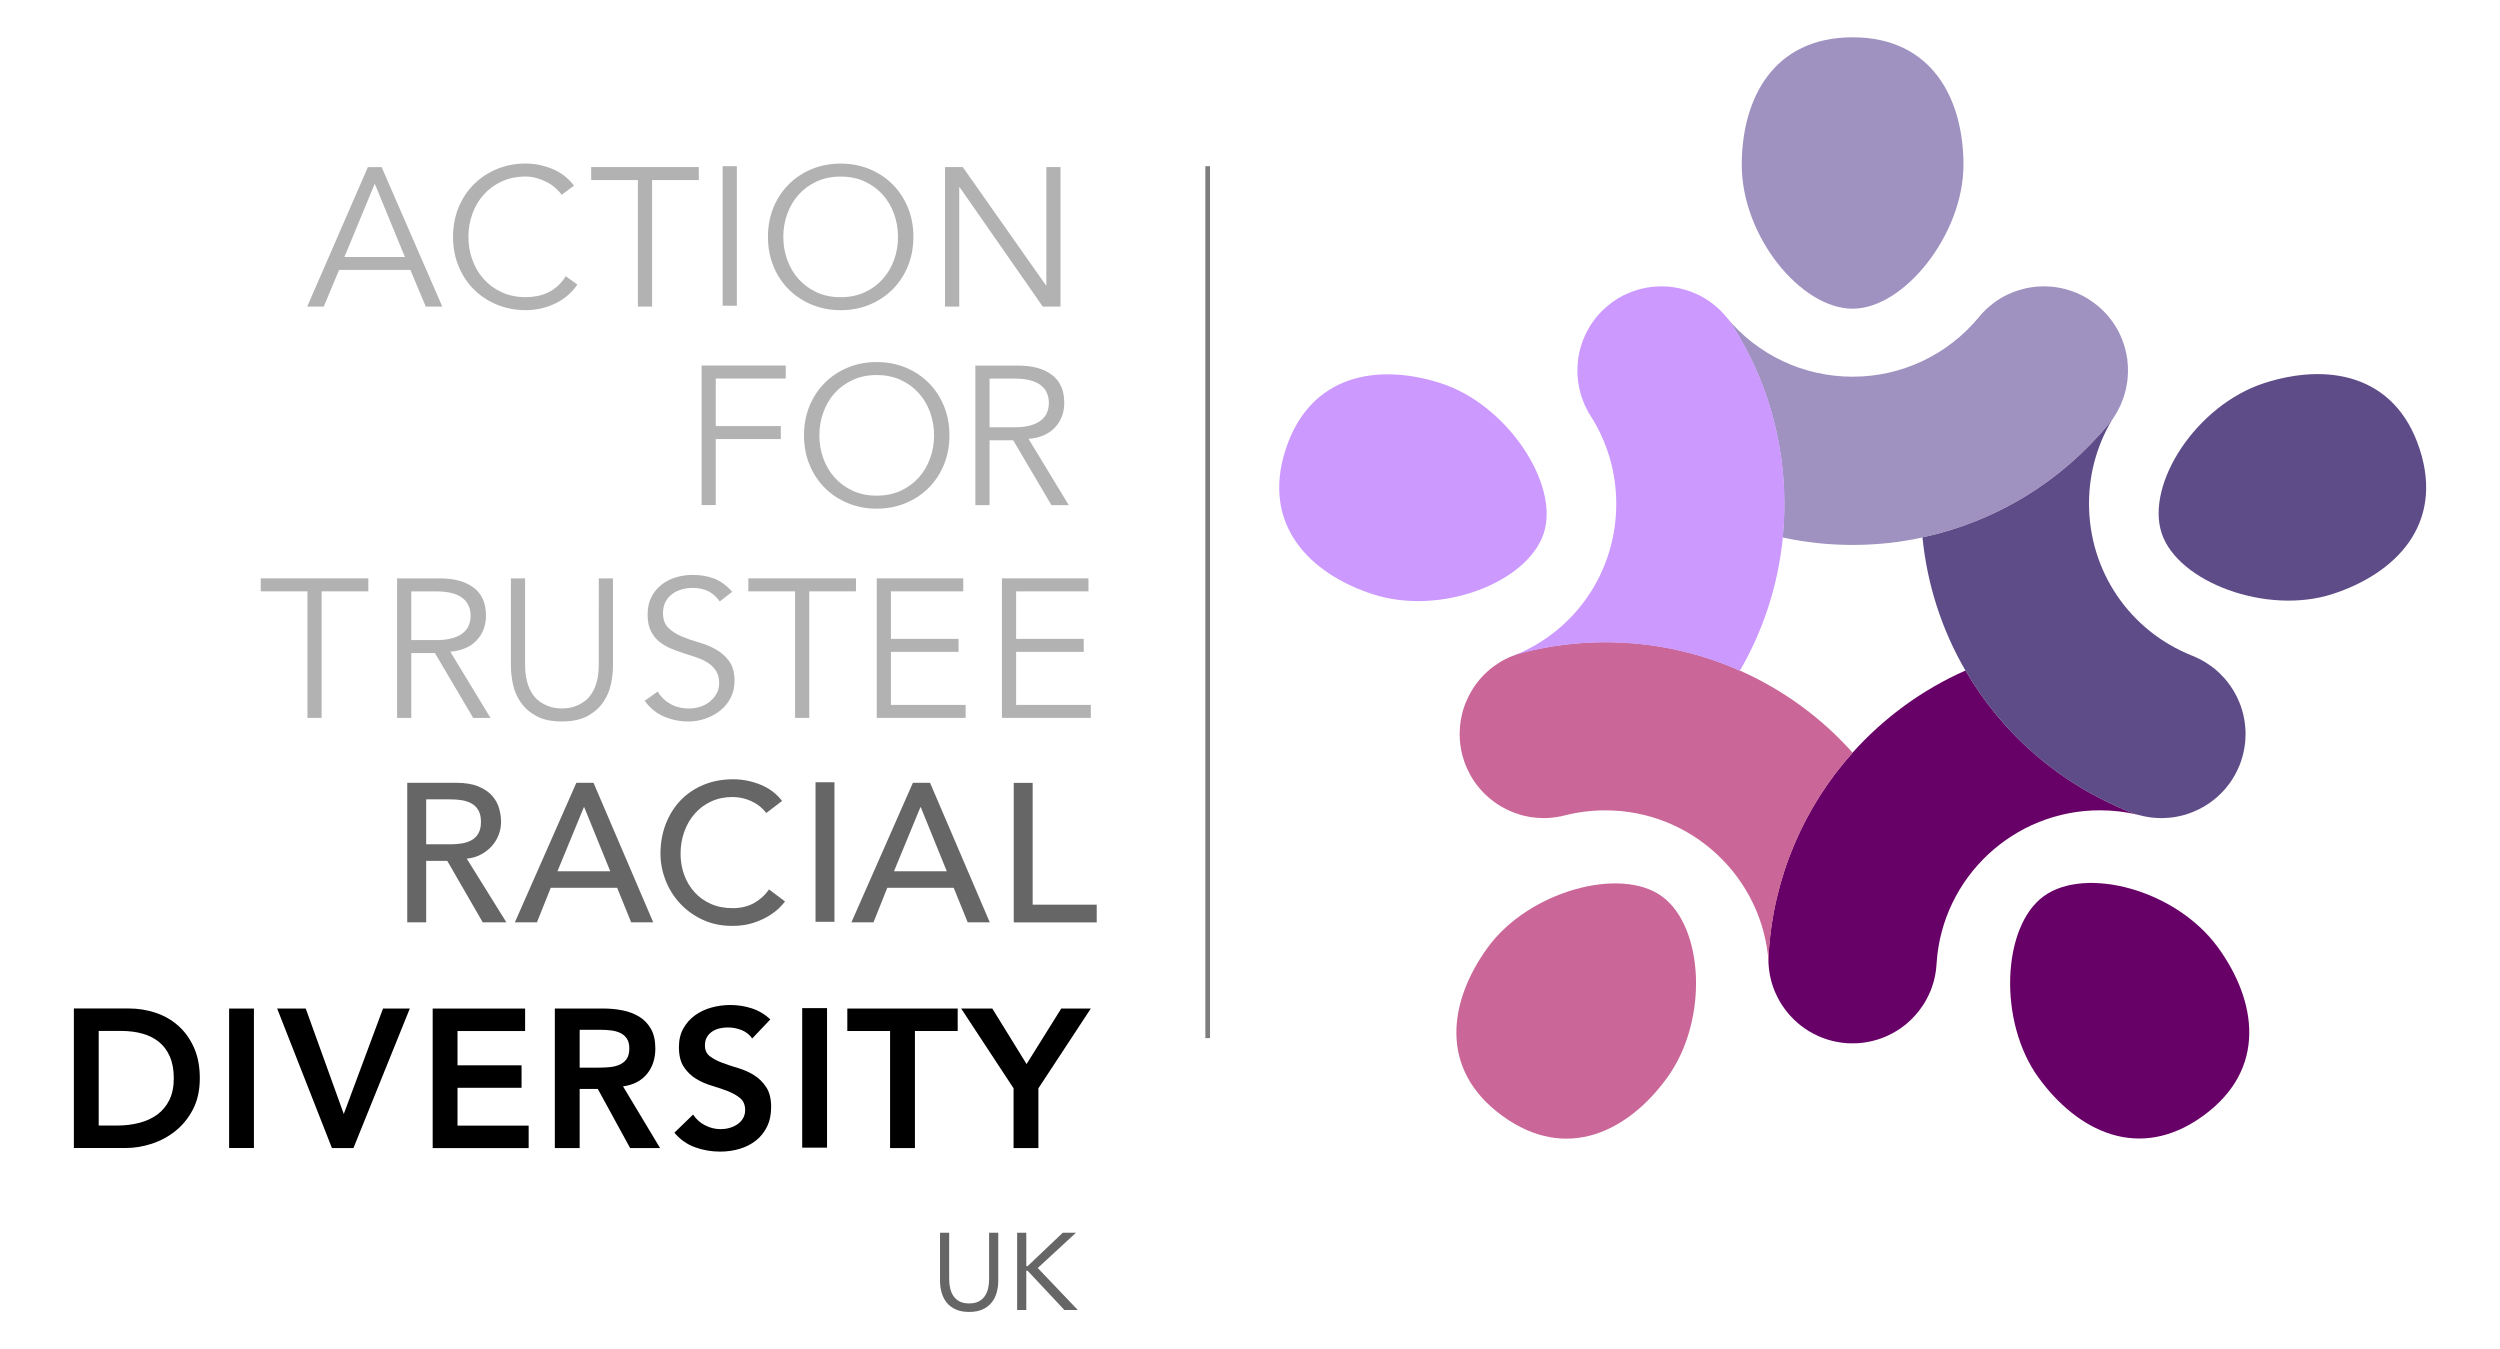 <?xml version="1.0" encoding="UTF-8" standalone="no"?>
<!-- Created with Inkscape (http://www.inkscape.org/) -->

<svg
   width="270.656mm"
   height="146.079mm"
   viewBox="0 0 270.656 146.079"
   version="1.1"
   id="svg5"
   xml:space="preserve"
   inkscape:version="1.2 (dc2aedaf03, 2022-05-15)"
   sodipodi:docname="ATRD_Logo.svg"
   xmlns:inkscape="http://www.inkscape.org/namespaces/inkscape"
   xmlns:sodipodi="http://sodipodi.sourceforge.net/DTD/sodipodi-0.dtd"
   xmlns="http://www.w3.org/2000/svg"
   xmlns:svg="http://www.w3.org/2000/svg"
   xmlns:rdf="http://www.w3.org/1999/02/22-rdf-syntax-ns#"
   xmlns:cc="http://creativecommons.org/ns#"
   xmlns:dc="http://purl.org/dc/elements/1.1/"><title
     id="title2502">ATRD Name and Logo</title><sodipodi:namedview
     id="namedview7"
     pagecolor="#ffffff"
     bordercolor="#cccccc"
     borderopacity="1"
     inkscape:showpageshadow="0"
     inkscape:pageopacity="1"
     inkscape:pagecheckerboard="0"
     inkscape:deskcolor="#d1d1d1"
     inkscape:document-units="mm"
     showgrid="false"
     inkscape:zoom="0.84096521"
     inkscape:cx="734.86988"
     inkscape:cy="253.87495"
     inkscape:current-layer="svg5" /><defs
     id="defs2"><clipPath
       clipPathUnits="userSpaceOnUse"
       id="clipPath1996"><path
         d="M 0,628 H 1200 V 3.2480316e-6 H 0 Z"
         id="path1998"
         style="stroke-width:1" /></clipPath><clipPath
       clipPathUnits="userSpaceOnUse"
       id="clipPath2008"><path
         d="M 0,628 H 1200 V 3.2480316e-6 H 0 Z"
         id="path2010"
         style="stroke-width:1" /></clipPath><clipPath
       clipPathUnits="userSpaceOnUse"
       id="clipPath2048"><path
         d="M 0,628 H 1200 V 3.2480316e-6 H 0 Z"
         id="path2050"
         style="stroke-width:1" /></clipPath><clipPath
       clipPathUnits="userSpaceOnUse"
       id="clipPath2112"><path
         d="M 0,628 H 1200 V 3.2480316e-6 H 0 Z"
         id="path2114"
         style="stroke-width:1" /></clipPath><clipPath
       clipPathUnits="userSpaceOnUse"
       id="clipPath2126"><path
         d="m -395.695,194.305 h 1200 v -628 h -1200 z"
         id="path2128"
         style="stroke-width:1" /></clipPath><clipPath
       clipPathUnits="userSpaceOnUse"
       id="clipPath2132"><path
         d="m -418.621,201.076 h 1200 v -628 h -1200 z"
         id="path2134"
         style="stroke-width:1" /></clipPath><clipPath
       clipPathUnits="userSpaceOnUse"
       id="clipPath2138"><path
         d="m -494.09,179.679 h 1200 v -628 h -1200 z"
         id="path2140"
         style="stroke-width:1" /></clipPath><clipPath
       clipPathUnits="userSpaceOnUse"
       id="clipPath2144"><path
         d="m -539.486,194.549 h 1200 v -628 h -1200 z"
         id="path2146"
         style="stroke-width:1" /></clipPath><clipPath
       clipPathUnits="userSpaceOnUse"
       id="clipPath2150"><path
         d="m -438.166,261.986 h 1200 v -628 h -1200 z"
         id="path2152"
         style="stroke-width:1" /></clipPath><clipPath
       clipPathUnits="userSpaceOnUse"
       id="clipPath2156"><path
         d="m -505.154,240.588 h 1200 v -628 h -1200 z"
         id="path2158"
         style="stroke-width:1" /></clipPath><clipPath
       clipPathUnits="userSpaceOnUse"
       id="clipPath2162"><path
         d="m -522.181,238.109 h 1200 v -628 h -1200 z"
         id="path2164"
         style="stroke-width:1" /></clipPath><clipPath
       clipPathUnits="userSpaceOnUse"
       id="clipPath2168"><path
         d="m -317.204,327.294 h 1200 v -628 h -1200 z"
         id="path2170"
         style="stroke-width:1" /></clipPath><clipPath
       clipPathUnits="userSpaceOnUse"
       id="clipPath2174"><path
         d="m -344.722,303.417 h 1200 v -628 h -1200 z"
         id="path2176"
         style="stroke-width:1" /></clipPath><clipPath
       clipPathUnits="userSpaceOnUse"
       id="clipPath2180"><path
         d="m -406.615,311.336 h 1200 v -628 h -1200 z"
         id="path2182"
         style="stroke-width:1" /></clipPath><clipPath
       clipPathUnits="userSpaceOnUse"
       id="clipPath2186"><path
         d="m -439.385,291.572 h 1200 V -336.428 h -1200 z"
         id="path2188"
         style="stroke-width:1" /></clipPath><clipPath
       clipPathUnits="userSpaceOnUse"
       id="clipPath2192"><path
         d="m -466.851,327.294 h 1200 v -628 h -1200 z"
         id="path2194"
         style="stroke-width:1" /></clipPath><clipPath
       clipPathUnits="userSpaceOnUse"
       id="clipPath2198"><path
         d="m -491.918,323.305 h 1200 v -628 h -1200 z"
         id="path2200"
         style="stroke-width:1" /></clipPath><clipPath
       clipPathUnits="userSpaceOnUse"
       id="clipPath2208"><path
         d="m -530.34,323.305 h 1200 v -628 h -1200 z"
         id="path2210"
         style="stroke-width:1" /></clipPath><clipPath
       clipPathUnits="userSpaceOnUse"
       id="clipPath2214"><path
         d="m -349.292,366.087 h 1200 v -628 h -1200 z"
         id="path2216"
         style="stroke-width:1" /></clipPath><clipPath
       clipPathUnits="userSpaceOnUse"
       id="clipPath2220"><path
         d="m -405.782,374.367 h 1200 v -628 h -1200 z"
         id="path2222"
         style="stroke-width:1" /></clipPath><clipPath
       clipPathUnits="userSpaceOnUse"
       id="clipPath2226"><path
         d="m -351.288,416.496 h 1200 v -628 h -1200 z"
         id="path2228"
         style="stroke-width:1" /></clipPath><clipPath
       clipPathUnits="userSpaceOnUse"
       id="clipPath2232"><path
         d="m -453.668,356.475 h 1200 V -271.525 h -1200 z"
         id="path2234"
         style="stroke-width:1" /></clipPath><clipPath
       clipPathUnits="userSpaceOnUse"
       id="clipPath2238"><path
         d="m -530.646,485.304 h 1200 v -628 h -1200 z"
         id="path2240"
         style="stroke-width:1" /></clipPath><clipPath
       clipPathUnits="userSpaceOnUse"
       id="clipPath2244"><path
         d="m -529.606,347.228 h 1200 v -628 h -1200 z"
         id="path2246"
         style="stroke-width:1" /></clipPath><clipPath
       clipPathUnits="userSpaceOnUse"
       id="clipPath2250"><path
         d="m -254.476,452.399 h 1200 v -628 h -1200 z"
         id="path2252"
         style="stroke-width:1" /></clipPath><clipPath
       clipPathUnits="userSpaceOnUse"
       id="clipPath2256"><path
         d="m -402.322,434.627 h 1200 V -193.373 h -1200 z"
         id="path2258"
         style="stroke-width:1" /></clipPath><clipPath
       clipPathUnits="userSpaceOnUse"
       id="clipPath2262"><path
         d="m -449.345,425.685 h 1200 V -202.315 h -1200 z"
         id="path2264"
         style="stroke-width:1" /></clipPath><clipPath
       clipPathUnits="userSpaceOnUse"
       id="clipPath2268"><path
         d="m -509.063,374.367 h 1200 v -628 h -1200 z"
         id="path2270"
         style="stroke-width:1" /></clipPath><clipPath
       clipPathUnits="userSpaceOnUse"
       id="clipPath2274"><path
         d="m -491.657,423.388 h 1200 v -628 h -1200 z"
         id="path2276"
         style="stroke-width:1" /></clipPath><clipPath
       clipPathUnits="userSpaceOnUse"
       id="clipPath2280"><path
         d="m -529.553,440.973 h 1200 v -628 h -1200 z"
         id="path2282"
         style="stroke-width:1" /></clipPath><clipPath
       clipPathUnits="userSpaceOnUse"
       id="clipPath2286"><path
         d="m -524.858,499.958 h 1200 v -628 h -1200 z"
         id="path2288"
         style="stroke-width:1" /></clipPath><clipPath
       clipPathUnits="userSpaceOnUse"
       id="clipPath2292"><path
         d="m -303.558,416.496 h 1200 v -628 h -1200 z"
         id="path2294"
         style="stroke-width:1" /></clipPath><clipPath
       clipPathUnits="userSpaceOnUse"
       id="clipPath2298"><path
         d="m -787.063,337.999 h 1200 v -628 h -1200 z"
         id="path2300"
         style="stroke-width:1" /></clipPath><clipPath
       clipPathUnits="userSpaceOnUse"
       id="clipPath2304"><path
         d="m -907.633,332.237 h 1200 v -628 h -1200 z"
         id="path2306"
         style="stroke-width:1" /></clipPath><clipPath
       clipPathUnits="userSpaceOnUse"
       id="clipPath2310"><path
         d="m -872.345,356.231 h 1200 v -628 h -1200 z"
         id="path2312"
         style="stroke-width:1" /></clipPath><clipPath
       clipPathUnits="userSpaceOnUse"
       id="clipPath2318"><path
         d="m -871.456,222.848 h 1200 v -628 h -1200 z"
         id="path2320"
         style="stroke-width:1" /></clipPath><clipPath
       clipPathUnits="userSpaceOnUse"
       id="clipPath2324"><path
         d="m -860.19,199.313 h 1200 v -628 h -1200 z"
         id="path2326"
         style="stroke-width:1" /></clipPath><clipPath
       clipPathUnits="userSpaceOnUse"
       id="clipPath2330"><path
         d="m -871.514,219.293 h 1200 v -628 h -1200 z"
         id="path2332"
         style="stroke-width:1" /></clipPath><clipPath
       clipPathUnits="userSpaceOnUse"
       id="clipPath2336"><path
         d="m -667.984,340.78 h 1200 V -287.22 h -1200 z"
         id="path2338"
         style="stroke-width:1" /></clipPath><clipPath
       clipPathUnits="userSpaceOnUse"
       id="clipPath2342"><path
         d="m -744.093,200.202 h 1200 v -628 h -1200 z"
         id="path2344"
         style="stroke-width:1" /></clipPath><clipPath
       clipPathUnits="userSpaceOnUse"
       id="clipPath2348"><path
         d="m -715.627,198.252 h 1200 v -628 h -1200 z"
         id="path2350"
         style="stroke-width:1" /></clipPath><clipPath
       clipPathUnits="userSpaceOnUse"
       id="clipPath2354"><path
         d="m -821.061,157.572 h 1200 v -628 h -1200 z"
         id="path2356"
         style="stroke-width:1" /></clipPath><clipPath
       clipPathUnits="userSpaceOnUse"
       id="clipPath2360"><path
         d="m -675.047,397.777 h 1200 v -628 h -1200 z"
         id="path2362"
         style="stroke-width:1" /></clipPath><clipPath
       clipPathUnits="userSpaceOnUse"
       id="clipPath2366"><path
         d="M -750.142,206.766 H 449.858 v -628 H -750.142 Z"
         id="path2368"
         style="stroke-width:1" /></clipPath><clipPath
       clipPathUnits="userSpaceOnUse"
       id="clipPath2372"><path
         d="m -660.794,224.632 h 1200 v -628 h -1200 z"
         id="path2374"
         style="stroke-width:1" /></clipPath><clipPath
       clipPathUnits="userSpaceOnUse"
       id="clipPath2378"><path
         d="m -934.364,289.273 h 1200 v -628 h -1200 z"
         id="path2380"
         style="stroke-width:1" /></clipPath><clipPath
       clipPathUnits="userSpaceOnUse"
       id="clipPath2384"><path
         d="m -844.122,437.728 h 1200 v -628 h -1200 z"
         id="path2386"
         style="stroke-width:1" /></clipPath></defs><g
     id="g2498"
     transform="translate(-77.083,-37.742)"><g
       id="g2405"><path
         d="m 0,0 c 0.773,-0.314 1.548,-0.573 2.351,-0.803 -3.842,0.918 -7.797,1.377 -11.783,1.377 -26.401,0 -48.301,-20.525 -50.05,-46.783 0,-0.144 -0.029,-0.287 -0.029,-0.401 -0.057,-0.746 -0.114,-1.52 -0.229,-2.237 -0.144,-0.946 -0.316,-1.863 -0.545,-2.752 -0.114,-0.401 -0.229,-0.773 -0.344,-1.174 -0.114,-0.402 -0.258,-0.775 -0.401,-1.176 -0.144,-0.373 -0.286,-0.745 -0.43,-1.118 -0.172,-0.372 -0.315,-0.746 -0.517,-1.118 -0.171,-0.373 -0.343,-0.716 -0.544,-1.089 -0.229,-0.43 -0.458,-0.861 -0.716,-1.261 -0.172,-0.287 -0.344,-0.545 -0.516,-0.803 -1.348,-2.036 -3.011,-3.899 -4.874,-5.475 -0.258,-0.23 -0.516,-0.43 -0.773,-0.631 -1.578,-1.233 -3.269,-2.265 -5.103,-3.096 -0.373,-0.172 -0.745,-0.344 -1.118,-0.487 -0.745,-0.316 -1.52,-0.574 -2.293,-0.803 -0.373,-0.115 -0.774,-0.23 -1.176,-0.316 -0.601,-0.143 -1.232,-0.286 -1.863,-0.372 -0.086,-0.029 -0.172,-0.057 -0.287,-0.057 -0.401,-0.086 -0.831,-0.144 -1.261,-0.172 -0.172,-0.029 -0.373,-0.058 -0.573,-0.058 -0.316,-0.028 -0.603,-0.028 -0.917,-0.057 -0.431,-0.029 -0.889,-0.029 -1.29,-0.029 -0.431,0 -0.832,0 -1.262,0.029 h -0.229 c -0.23,0 -0.458,0.029 -0.688,0.057 -0.201,0.029 -0.373,0.029 -0.573,0.058 -0.431,0.028 -0.861,0.086 -1.262,0.172 -0.114,0 -0.201,0.028 -0.286,0.057 -0.631,0.086 -1.262,0.229 -1.864,0.372 -0.401,0.086 -0.802,0.201 -1.175,0.316 -0.775,0.229 -1.548,0.516 -2.293,0.803 -0.373,0.143 -0.746,0.315 -1.118,0.487 -1.806,0.831 -3.527,1.863 -5.103,3.096 -0.258,0.201 -0.516,0.401 -0.774,0.631 -1.863,1.576 -3.526,3.439 -4.873,5.475 -0.172,0.258 -0.344,0.516 -0.516,0.803 -0.66,1.089 -1.262,2.264 -1.777,3.468 -0.144,0.373 -0.287,0.745 -0.431,1.118 -0.142,0.401 -0.286,0.774 -0.401,1.176 -0.115,0.401 -0.229,0.773 -0.344,1.174 -0.229,0.889 -0.401,1.806 -0.545,2.752 -0.114,0.717 -0.172,1.491 -0.228,2.237 0,0.142 -0.03,0.257 -0.03,0.401 -0.028,0.859 -0.028,1.72 0.03,2.608 1.404,23.764 10.892,45.264 25.742,61.833 9.574,10.693 21.385,19.35 34.657,25.226 C -39.416,24.137 -21.872,8.657 0,0"
         style="fill:#670167;fill-opacity:1;fill-rule:nonzero;stroke:none"
         id="path155"
         transform="matrix(0.353,0,0,-0.353,307.744,125.671)"
         clip-path="url(#clipPath2310)" /><path
         d="m 0,0 c -14.85,-16.569 -24.338,-38.069 -25.742,-61.833 -0.058,-0.889 -0.058,-1.749 -0.029,-2.608 -1.749,26.257 -23.65,46.783 -50.051,46.783 -4.242,0 -8.456,-0.517 -12.498,-1.549 -1.634,-0.43 -3.24,-0.659 -4.845,-0.773 -0.545,-0.03 -1.061,-0.058 -1.576,-0.058 -0.66,0 -1.29,0.028 -1.921,0.086 -0.603,0.028 -1.234,0.115 -1.835,0.201 h -0.058 c -0.401,0.057 -0.802,0.114 -1.174,0.229 -0.43,0.057 -0.861,0.143 -1.262,0.258 -0.086,0.029 -0.144,0.029 -0.2,0.057 -0.545,0.115 -1.061,0.287 -1.606,0.487 -0.459,0.144 -0.917,0.287 -1.376,0.488 -0.515,0.201 -0.974,0.401 -1.462,0.63 -0.487,0.202 -0.946,0.459 -1.404,0.717 -0.459,0.23 -0.889,0.459 -1.319,0.745 -1.347,0.832 -2.58,1.778 -3.755,2.838 -0.488,0.431 -0.975,0.918 -1.434,1.406 -0.544,0.573 -1.06,1.174 -1.519,1.777 -0.372,0.458 -0.716,0.917 -1.032,1.404 -0.343,0.487 -0.659,1.003 -0.946,1.52 -0.258,0.401 -0.487,0.831 -0.659,1.26 -0.144,0.202 -0.23,0.402 -0.316,0.603 -0.171,0.344 -0.343,0.687 -0.459,1.031 -0.229,0.488 -0.429,1.004 -0.601,1.52 -0.028,0.086 -0.058,0.172 -0.086,0.229 -0.201,0.631 -0.401,1.262 -0.573,1.892 v 0.029 c -0.23,0.945 -0.43,1.892 -0.545,2.809 -0.114,0.66 -0.172,1.347 -0.201,2.007 -0.029,0.544 -0.057,1.06 -0.057,1.577 0,0.631 0.028,1.26 0.086,1.92 0.028,0.602 0.114,1.233 0.2,1.835 v 0.057 c 0.058,0.402 0.115,0.803 0.23,1.175 0.057,0.431 0.143,0.86 0.257,1.262 0,0.057 0.03,0.143 0.058,0.2 0.144,0.574 0.287,1.118 0.487,1.663 0.144,0.516 0.344,1.032 0.574,1.548 0.171,0.401 0.343,0.831 0.545,1.232 0.2,0.488 0.429,0.947 0.716,1.406 0.23,0.458 0.459,0.888 0.745,1.318 1.95,3.153 4.558,5.876 7.711,7.912 0.488,0.344 1.004,0.659 1.52,0.946 0.516,0.286 1.032,0.573 1.577,0.802 0.344,0.172 0.688,0.344 1.031,0.459 1.176,0.516 2.408,0.946 3.669,1.261 8.228,2.121 16.741,3.182 25.313,3.182 14.62,0 28.58,-3.096 41.193,-8.714 C -21.356,19.35 -9.546,10.721 0,0"
         style="fill:#ca6698;fill-opacity:1;fill-rule:nonzero;stroke:none"
         id="path159"
         transform="matrix(0.353,0,0,-0.353,277.658,119.239)"
         clip-path="url(#clipPath2298)" /><path
         d="m 278.114,150.669 c 0.111,-0.01 0.212,-0.01 0.324,-0.021 -0.081,0.01 -0.162,0.021 -0.243,0.021 z"
         style="fill:#cc6699;fill-opacity:1;fill-rule:nonzero;stroke:none;stroke-width:0.353"
         id="path163" /><path
         d="M 0,0 C -0.545,0.401 -1.09,0.745 -1.663,1.061 -1.262,0.832 -0.889,0.602 -0.517,0.373 -0.344,0.258 -0.172,0.143 0,0"
         style="fill:#5e4a87;fill-opacity:1;fill-rule:nonzero;stroke:none"
         id="path167"
         transform="matrix(0.353,0,0,-0.353,303.456,70.313)"
         clip-path="url(#clipPath2324)" /><path
         d="m 307.41,76.876 c -0.051,-0.496 -0.141,-0.981 -0.273,-1.456 0.131,0.475 0.232,0.961 0.273,1.456"
         style="fill:#5e4a87;fill-opacity:1;fill-rule:nonzero;stroke:none;stroke-width:0.353"
         id="path171" /><path
         d="M 0,0 C 0.086,-1.175 0.057,-2.379 -0.058,-3.554 0.057,-2.379 0.057,-1.175 0,0"
         style="fill:#5e4a87;fill-opacity:1;fill-rule:nonzero;stroke:none"
         id="path175"
         transform="matrix(0.353,0,0,-0.353,307.451,77.362)"
         clip-path="url(#clipPath2330)" /><path
         d="m 0,0 c 0,-0.517 -0.029,-1.032 -0.058,-1.577 -0.028,-0.659 -0.086,-1.347 -0.201,-2.007 -0.114,-0.917 -0.314,-1.863 -0.544,-2.809 v -0.029 c -0.172,-0.63 -0.373,-1.261 -0.573,-1.891 -0.029,-0.086 -0.058,-0.144 -0.086,-0.23 -0.115,-0.315 -0.229,-0.631 -0.345,-0.945 -0.086,-0.201 -0.142,-0.402 -0.257,-0.575 -0.115,-0.343 -0.287,-0.687 -0.458,-1.031 -0.086,-0.201 -0.173,-0.401 -0.316,-0.602 -0.172,-0.43 -0.401,-0.86 -0.66,-1.261 -0.286,-0.517 -0.602,-1.032 -0.945,-1.52 -0.316,-0.487 -0.66,-0.946 -1.033,-1.404 -0.459,-0.602 -0.974,-1.204 -1.519,-1.777 -0.458,-0.488 -0.945,-0.975 -1.433,-1.405 -1.176,-1.061 -2.408,-2.006 -3.756,-2.838 -0.429,-0.286 -0.859,-0.516 -1.318,-0.745 -0.459,-0.258 -0.917,-0.516 -1.404,-0.717 -0.488,-0.23 -0.947,-0.43 -1.463,-0.631 -0.458,-0.2 -0.917,-0.344 -1.404,-0.516 -0.43,-0.172 -0.889,-0.287 -1.347,-0.401 -0.173,-0.058 -0.373,-0.114 -0.574,-0.144 -0.315,-0.086 -0.63,-0.172 -0.946,-0.2 -0.429,-0.115 -0.888,-0.201 -1.347,-0.258 -0.631,-0.086 -1.261,-0.173 -1.892,-0.201 -0.631,-0.057 -1.29,-0.086 -1.921,-0.086 -0.515,0 -1.032,0.029 -1.548,0.058 -0.459,0.028 -0.946,0.056 -1.404,0.114 -0.201,0.029 -0.431,0.058 -0.631,0.086 -1.146,0.144 -2.293,0.401 -3.44,0.717 -0.057,0 -0.086,0.028 -0.115,0.028 -0.802,0.23 -1.577,0.488 -2.35,0.803 -21.872,8.657 -39.416,24.137 -50.624,43.458 -7.167,12.327 -11.725,26.201 -13.187,40.878 22.245,4.759 42.369,16.884 57.161,34.829 0.945,1.146 1.777,2.379 2.494,3.641 -0.23,-0.402 -0.459,-0.774 -0.689,-1.147 -5.16,-8.055 -7.883,-17.372 -7.883,-27.003 0,-20.726 12.441,-39.043 31.704,-46.669 0.144,-0.057 0.288,-0.115 0.431,-0.172 0.458,-0.2 0.889,-0.401 1.347,-0.631 0.487,-0.2 0.974,-0.458 1.433,-0.745 0.402,-0.2 0.774,-0.43 1.147,-0.688 0.287,-0.172 0.601,-0.372 0.889,-0.602 0,0 0.028,0 0.057,-0.029 0.516,-0.343 1.003,-0.716 1.49,-1.089 1.003,-0.831 1.95,-1.748 2.81,-2.694 0.43,-0.459 0.831,-0.947 1.232,-1.462 0.574,-0.717 1.089,-1.49 1.578,-2.265 0.286,-0.429 0.544,-0.86 0.745,-1.318 0.286,-0.459 0.515,-0.918 0.716,-1.405 0.201,-0.402 0.373,-0.831 0.544,-1.233 0.23,-0.515 0.402,-1.032 0.574,-1.548 0.201,-0.545 0.344,-1.089 0.487,-1.663 0.029,-0.056 0.058,-0.142 0.058,-0.2 0.115,-0.401 0.201,-0.831 0.257,-1.262 0.116,-0.372 0.172,-0.773 0.23,-1.174 V 3.755 C -0.201,3.153 -0.115,2.522 -0.086,1.92 0,1.261 0,0.631 0,0"
         style="fill:#5e4c88;fill-opacity:1;fill-rule:nonzero;stroke:none"
         id="path179"
         transform="matrix(0.353,0,0,-0.353,320.193,117.206)"
         clip-path="url(#clipPath2304)" /><path
         d="M 0,0 C -0.058,-0.717 -0.144,-1.434 -0.287,-2.15 -0.373,-2.781 -0.516,-3.383 -0.659,-4.014 -0.688,-4.157 -0.717,-4.3 -0.774,-4.472 -0.946,-5.103 -1.146,-5.762 -1.376,-6.393 -1.605,-7.052 -1.863,-7.74 -2.15,-8.399 c -0.029,0 -0.029,-0.029 -0.029,-0.058 -0.315,-0.63 -0.631,-1.29 -0.974,-1.92 -0.029,-0.086 -0.086,-0.144 -0.115,-0.201 -0.716,-1.261 -1.548,-2.494 -2.494,-3.641 -14.792,-17.945 -34.915,-30.07 -57.16,-34.829 -6.966,-1.519 -14.161,-2.293 -21.442,-2.293 -7.31,0 -14.505,0.774 -21.471,2.293 0.344,3.382 0.516,6.851 0.516,10.32 0,19.493 -5.533,38.47 -15.995,54.81 -0.545,0.859 -1.119,1.662 -1.749,2.407 9.574,-11.581 23.649,-18.231 38.699,-18.231 15.05,0 29.153,6.679 38.757,18.289 v 0.028 c 0.315,0.402 0.659,0.775 0.974,1.118 0.344,0.373 0.688,0.717 1.031,1.061 0.373,0.344 0.717,0.659 1.09,0.975 0.372,0.344 0.745,0.63 1.118,0.917 0.402,0.315 0.774,0.573 1.175,0.86 1.577,1.089 3.24,1.949 4.989,2.637 0.401,0.172 0.831,0.315 1.232,0.459 0.487,0.172 0.946,0.315 1.434,0.43 0.372,0.114 0.773,0.2 1.146,0.286 0.114,0.058 0.258,0.087 0.372,0.087 0.401,0.086 0.775,0.172 1.176,0.229 0.344,0.057 0.688,0.115 1.032,0.143 0.516,0.086 1.061,0.115 1.576,0.143 0.517,0.029 1.033,0.058 1.577,0.058 0.66,0 1.29,-0.029 1.95,-0.086 0.315,0 0.631,-0.029 0.945,-0.086 0.345,-0.029 0.688,-0.057 1.032,-0.143 0.344,-0.029 0.717,-0.115 1.09,-0.201 0.2,0 0.401,-0.057 0.573,-0.115 0.43,-0.086 0.889,-0.201 1.347,-0.315 0.259,-0.057 0.517,-0.143 0.774,-0.258 0.372,-0.086 0.774,-0.23 1.147,-0.373 0.803,-0.286 1.605,-0.602 2.38,-1.003 0.458,-0.201 0.888,-0.43 1.318,-0.688 0.086,-0.029 0.143,-0.058 0.2,-0.115 0.574,-0.315 1.118,-0.659 1.663,-1.06 0.086,-0.029 0.201,-0.086 0.287,-0.172 0.401,-0.259 0.802,-0.574 1.204,-0.918 0.171,-0.086 0.343,-0.2 0.487,-0.344 1.548,-1.29 2.895,-2.694 4.07,-4.214 0.287,-0.401 0.574,-0.774 0.861,-1.175 0.487,-0.745 0.974,-1.519 1.404,-2.322 0.459,-0.86 0.86,-1.777 1.233,-2.666 0.344,-0.889 0.63,-1.777 0.889,-2.666 C -0.459,7.711 -0.201,6.335 -0.058,4.93 0,4.472 0.028,4.013 0.058,3.554 0.114,2.379 0.114,1.175 0,0"
         style="fill:#9f92c0;fill-opacity:1;fill-rule:nonzero;stroke:none"
         id="path183"
         transform="matrix(0.353,0,0,-0.353,307.43,78.616)"
         clip-path="url(#clipPath2318)" /><path
         d="M 0,0 C 0.172,-0.516 0.372,-1.031 0.602,-1.52 0.487,-1.347 0.43,-1.146 0.344,-0.945 0.229,-0.631 0.114,-0.315 0,0"
         style="fill:#cc99ff;fill-opacity:1;fill-rule:nonzero;stroke:none"
         id="path187"
         transform="matrix(0.353,0,0,-0.353,235.65,120.22)"
         clip-path="url(#clipPath2336)" /><path
         d="m 0,0 c -0.573,-0.315 -1.117,-0.659 -1.662,-1.061 0.172,0.144 0.344,0.258 0.516,0.373 C -0.773,-0.458 -0.401,-0.229 0,0"
         style="fill:#cc99ff;fill-opacity:1;fill-rule:nonzero;stroke:none"
         id="path191"
         transform="matrix(0.353,0,0,-0.353,252.457,69.939)"
         clip-path="url(#clipPath2348)" /><path
         d="M 0,0 C -0.774,0.602 -1.548,1.146 -2.379,1.634 -1.548,1.146 -0.774,0.631 0,0"
         style="fill:#cc99ff;fill-opacity:1;fill-rule:nonzero;stroke:none"
         id="path195"
         transform="matrix(0.353,0,0,-0.353,262.499,70.627)"
         clip-path="url(#clipPath2342)" /><path
         d="m 0,0 c -0.545,0.86 -1.118,1.663 -1.749,2.408 l -0.086,0.086 c -0.315,0.401 -0.659,0.774 -0.975,1.118 -0.343,0.372 -0.688,0.717 -1.032,1.06 -0.372,0.345 -0.717,0.66 -1.089,0.975 -0.373,0.344 -0.745,0.631 -1.118,0.917 -0.774,0.603 -1.548,1.147 -2.379,1.634 -1.204,0.746 -2.466,1.347 -3.784,1.864 -0.43,0.172 -0.889,0.344 -1.318,0.487 -0.459,0.143 -0.89,0.286 -1.348,0.401 -0.459,0.144 -0.889,0.258 -1.348,0.344 -0.458,0.115 -0.917,0.201 -1.376,0.258 -0.343,0.058 -0.687,0.115 -1.002,0.143 -0.516,0.087 -1.033,0.116 -1.548,0.144 -0.545,0.029 -1.061,0.057 -1.606,0.057 -0.659,0 -1.318,-0.028 -1.949,-0.085 -0.315,0 -0.631,-0.029 -0.946,-0.087 -0.344,-0.029 -0.688,-0.057 -1.033,-0.143 -0.343,-0.029 -0.716,-0.115 -1.088,-0.201 -0.172,0 -0.373,-0.057 -0.545,-0.114 -0.516,-0.086 -1.003,-0.201 -1.491,-0.344 -0.115,-0.029 -0.229,-0.058 -0.315,-0.115 -0.517,-0.143 -1.004,-0.315 -1.49,-0.487 -0.803,-0.287 -1.606,-0.631 -2.38,-1.004 -0.459,-0.2 -0.889,-0.43 -1.318,-0.688 -0.058,-0.028 -0.144,-0.057 -0.202,-0.114 -0.573,-0.316 -1.117,-0.66 -1.662,-1.061 -0.115,-0.029 -0.201,-0.115 -0.287,-0.172 -0.401,-0.258 -0.803,-0.573 -1.204,-0.917 -2.522,-1.949 -4.586,-4.329 -6.163,-6.937 -0.487,-0.803 -0.917,-1.635 -1.318,-2.494 0,-0.029 -0.029,-0.058 -0.029,-0.086 -0.229,-0.459 -0.43,-0.946 -0.631,-1.462 -0.201,-0.545 -0.401,-1.09 -0.573,-1.663 -0.115,-0.43 -0.229,-0.831 -0.344,-1.261 -0.087,-0.287 -0.172,-0.574 -0.201,-0.86 -0.114,-0.43 -0.172,-0.86 -0.258,-1.29 -0.057,-0.373 -0.115,-0.717 -0.143,-1.061 -0.058,-0.544 -0.114,-1.061 -0.144,-1.577 -0.028,-0.544 -0.056,-1.06 -0.056,-1.605 0,-0.917 0.028,-1.806 0.172,-2.723 0.028,-0.516 0.085,-1.032 0.2,-1.548 0,0 -0.029,-0.028 0,-0.057 0.086,-0.573 0.201,-1.118 0.343,-1.663 0.058,-0.315 0.144,-0.66 0.259,-0.975 0.115,-0.516 0.286,-1.06 0.488,-1.576 0.229,-0.66 0.487,-1.348 0.773,-2.007 0.029,-0.029 0.029,-0.057 0.029,-0.057 0.315,-0.631 0.63,-1.29 0.975,-1.921 0.028,-0.057 0.086,-0.143 0.114,-0.201 0.23,-0.401 0.459,-0.774 0.689,-1.146 5.159,-8.055 7.882,-17.372 7.882,-27.004 0,-20.725 -12.441,-39.043 -31.705,-46.668 -0.2,-0.086 -0.401,-0.143 -0.573,-0.258 1.176,0.516 2.408,0.946 3.669,1.261 8.228,2.121 16.741,3.183 25.313,3.183 14.62,0 28.58,-3.097 41.193,-8.715 7.166,12.326 11.725,26.2 13.186,40.878 0.344,3.382 0.516,6.851 0.516,10.319 C 15.995,-35.317 10.463,-16.34 0,0"
         style="fill:#cc99ff;fill-opacity:1;fill-rule:nonzero;stroke:none"
         id="path199"
         transform="matrix(0.353,0,0,-0.353,264.633,72.942)"
         clip-path="url(#clipPath2366)" /><path
         d="m 0,0 c 0,-21.276 -18.158,-44.118 -33.997,-44.118 -15.84,0 -33.998,22.174 -33.998,44.118 0,20.116 9.553,39.112 33.998,39.112 C -9.553,39.112 0,20.116 0,0"
         style="fill:#9f92c0;fill-opacity:1;fill-rule:nonzero;stroke:none"
         id="path203"
         transform="matrix(0.353,0,0,-0.353,289.652,55.588)"
         clip-path="url(#clipPath2354)" /><path
         d="m 0,0 c 20.235,-6.575 36.348,-30.903 31.453,-45.967 -4.894,-15.064 -31.596,-25.482 -52.465,-18.7 -19.132,6.216 -34.245,21.171 -26.691,44.419 C -40.149,3.001 -19.132,6.217 0,0"
         style="fill:#cc99ff;fill-opacity:1;fill-rule:nonzero;stroke:none"
         id="path207"
         transform="matrix(0.353,0,0,-0.353,233.113,79.245)"
         clip-path="url(#clipPath2372)" /><path
         d="M 0,0 C 12.506,17.213 40.622,25.019 53.437,15.709 66.251,6.398 67.907,-22.215 55.01,-39.967 43.186,-56.242 24.292,-65.994 4.516,-51.626 -15.262,-37.258 -11.824,-16.274 0,0"
         style="fill:#ca6698;fill-opacity:1;fill-rule:nonzero;stroke:none"
         id="path211"
         transform="matrix(0.353,0,0,-0.353,238.142,140.327)"
         clip-path="url(#clipPath2360)" /><path
         d="M 0,0 C -12.506,17.213 -11.241,46.365 1.572,55.676 14.387,64.985 42.111,57.72 55.01,39.967 66.834,23.692 70.271,2.71 50.494,-11.659 30.718,-26.027 11.824,-16.274 0,0"
         style="fill:#670167;fill-opacity:1;fill-rule:nonzero;stroke:none"
         id="path215"
         transform="matrix(0.353,0,0,-0.353,297.788,154.421)"
         clip-path="url(#clipPath2384)" /><path
         d="m 0,0 c -20.235,-6.575 -47.57,3.637 -52.465,18.701 -4.894,15.064 10.583,39.186 31.452,45.967 C -1.88,70.884 19.137,67.669 26.691,44.42 34.245,21.172 19.132,6.217 0,0"
         style="fill:#5e4c88;fill-opacity:1;fill-rule:nonzero;stroke:none"
         id="path219"
         transform="matrix(0.353,0,0,-0.353,329.623,102.049)"
         clip-path="url(#clipPath2378)" /></g><g
       id="g2442"><path
         d="m 0,0 c 0,-1.295 -0.162,-2.521 -0.486,-3.682 -0.324,-1.16 -0.836,-2.18 -1.538,-3.061 -0.703,-0.881 -1.623,-1.584 -2.762,-2.108 -1.136,-0.524 -2.52,-0.786 -4.148,-0.786 -1.628,0 -3.011,0.262 -4.149,0.786 -1.137,0.524 -2.058,1.227 -2.76,2.108 -0.703,0.881 -1.216,1.901 -1.54,3.061 -0.323,1.161 -0.485,2.387 -0.485,3.682 v 14.654 h 2.81 V 0.4 c 0,-0.959 0.101,-1.884 0.303,-2.776 0.2,-0.893 0.535,-1.686 1.003,-2.376 0.468,-0.691 1.092,-1.244 1.873,-1.656 0.78,-0.413 1.762,-0.618 2.945,-0.618 1.182,0 2.163,0.205 2.943,0.618 0.782,0.412 1.407,0.965 1.875,1.656 0.469,0.69 0.803,1.483 1.004,2.376 0.2,0.892 0.3,1.817 0.3,2.776 V 14.654 H 0 Z"
         style="fill:#666666;fill-opacity:1;fill-rule:nonzero;stroke:none"
         id="path113"
         transform="matrix(0.353,0,0,-0.353,185.158,176.374)"
         clip-path="url(#clipPath2286)" /><path
         d="M 0,0 H 2.81 V -10.238 H 3.212 L 13.985,0 h 4.049 L 6.324,-10.807 18.603,-23.688 H 14.487 L 3.212,-11.645 H 2.81 V -23.688 H 0 Z"
         style="fill:#666666;fill-opacity:1;fill-rule:nonzero;stroke:none"
         id="path117"
         transform="matrix(0.353,0,0,-0.353,187.2,171.204)"
         clip-path="url(#clipPath2238)" /></g><g
       id="g2438"><path
         d="m 114.371,65.562 h 6.546 l -3.262,-7.932 z m -2.239,5.373 h -1.791 l 6.567,-15.097 h 1.493 l 6.567,15.097 h -1.791 l -1.663,-3.966 h -7.719 z"
         style="fill:#b2b2b2;fill-opacity:1;fill-rule:nonzero;stroke:none;stroke-width:0.353"
         id="path21" /><path
         d="m 0,0 c -0.726,-1.09 -1.624,-2.118 -2.691,-3.084 -1.067,-0.967 -2.287,-1.803 -3.655,-2.509 -1.372,-0.706 -2.853,-1.259 -4.444,-1.662 -1.591,-0.402 -3.273,-0.603 -5.046,-0.603 -3.183,0 -6.135,0.563 -8.855,1.692 -2.72,1.126 -5.079,2.688 -7.073,4.683 -1.995,1.994 -3.556,4.363 -4.683,7.103 -1.129,2.739 -1.692,5.742 -1.692,9.006 0,3.264 0.563,6.265 1.692,9.007 1.127,2.74 2.688,5.106 4.683,7.1 1.994,1.995 4.353,3.557 7.073,4.685 2.72,1.129 5.672,1.693 8.855,1.693 2.661,0 5.319,-0.524 7.978,-1.572 2.661,-1.048 4.936,-2.779 6.83,-5.197 l -3.807,-2.841 c -0.443,0.684 -1.048,1.368 -1.813,2.054 -0.768,0.686 -1.643,1.289 -2.629,1.813 -0.989,0.524 -2.047,0.947 -3.176,1.271 -1.126,0.32 -2.255,0.483 -3.383,0.483 -2.741,0 -5.198,-0.505 -7.374,-1.511 -2.177,-1.008 -4.019,-2.359 -5.532,-4.05 -1.509,-1.692 -2.668,-3.658 -3.475,-5.894 -0.806,-2.235 -1.207,-4.584 -1.207,-7.041 0,-2.459 0.401,-4.806 1.207,-7.041 0.807,-2.238 1.966,-4.201 3.475,-5.893 1.513,-1.692 3.355,-3.045 5.532,-4.051 2.176,-1.008 4.633,-1.51 7.374,-1.51 1.128,0 2.245,0.098 3.354,0.303 1.109,0.199 2.196,0.543 3.264,1.025 1.067,0.485 2.075,1.139 3.023,1.965 0.946,0.826 1.822,1.865 2.629,3.114 z"
         style="fill:#b2b2b2;fill-opacity:1;fill-rule:nonzero;stroke:none"
         id="path33"
         transform="matrix(0.353,0,0,-0.353,139.593,68.547)"
         clip-path="url(#clipPath2126)" /><path
         d="m 0,0 h -4.351 v 38.805 h -14.326 v 3.989 H 14.326 V 38.805 H 0 Z"
         style="fill:#b2b2b2;fill-opacity:1;fill-rule:nonzero;stroke:none"
         id="path37"
         transform="matrix(0.353,0,0,-0.353,147.68,70.935)"
         clip-path="url(#clipPath2132)" /><path
         d="m 444.349,426.924 h -4.353 v 42.794 h 4.353 z"
         style="fill:#b2b2b2;fill-opacity:1;fill-rule:nonzero;stroke:none"
         id="path39"
         transform="matrix(0.353,0,0,-0.353,-5.0620427e-6,221.544)"
         clip-path="url(#clipPath2112)" /><path
         d="m 0,0 c 0,2.457 -0.403,4.806 -1.21,7.041 -0.807,2.236 -1.962,4.201 -3.475,5.893 -1.51,1.692 -3.355,3.043 -5.531,4.051 -2.175,1.006 -4.634,1.51 -7.374,1.51 -2.74,0 -5.197,-0.504 -7.373,-1.51 -2.177,-1.008 -4.019,-2.359 -5.532,-4.051 -1.51,-1.692 -2.668,-3.657 -3.475,-5.893 -0.807,-2.235 -1.208,-4.584 -1.208,-7.041 0,-2.459 0.401,-4.806 1.208,-7.042 0.807,-2.238 1.965,-4.201 3.475,-5.893 1.513,-1.691 3.355,-3.044 5.532,-4.05 2.176,-1.009 4.633,-1.511 7.373,-1.511 2.74,0 5.199,0.502 7.374,1.511 2.176,1.006 4.021,2.359 5.531,4.05 1.513,1.692 2.668,3.655 3.475,5.893 C -0.403,-4.806 0,-2.459 0,0 m 4.715,0 c 0,-3.264 -0.566,-6.267 -1.692,-9.007 -1.129,-2.74 -2.691,-5.108 -4.686,-7.103 -1.994,-1.994 -4.353,-3.556 -7.07,-4.682 -2.721,-1.129 -5.674,-1.693 -8.857,-1.693 -3.182,0 -6.134,0.564 -8.854,1.693 -2.72,1.126 -5.079,2.688 -7.074,4.682 -1.994,1.995 -3.556,4.363 -4.682,7.103 -1.129,2.74 -1.692,5.743 -1.692,9.007 0,3.264 0.563,6.264 1.692,9.006 1.126,2.74 2.688,5.106 4.682,7.101 1.995,1.995 4.354,3.556 7.074,4.685 2.72,1.129 5.672,1.692 8.854,1.692 3.183,0 6.136,-0.563 8.857,-1.692 2.717,-1.129 5.076,-2.69 7.07,-4.685 C 0.332,14.112 1.894,11.746 3.023,9.006 4.149,6.264 4.715,3.264 4.715,0"
         style="fill:#b2b2b2;fill-opacity:1;fill-rule:nonzero;stroke:none"
         id="path43"
         transform="matrix(0.353,0,0,-0.353,174.304,63.387)"
         clip-path="url(#clipPath2138)" /><path
         d="M 0,0 H 0.121 V 36.267 H 4.474 V -6.527 h -5.441 l -25.507,36.629 h -0.12 V -6.527 h -4.353 v 42.794 h 5.44 z"
         style="fill:#b2b2b2;fill-opacity:1;fill-rule:nonzero;stroke:none"
         id="path47"
         transform="matrix(0.353,0,0,-0.353,190.319,68.632)"
         clip-path="url(#clipPath2144)" /><path
         d="m 0,0 h -4.354 v 42.795 h 25.81 V 38.806 H 0 V 24.238 H 19.946 V 20.249 H 0 Z"
         style="fill:#b2b2b2;fill-opacity:1;fill-rule:nonzero;stroke:none"
         id="path51"
         transform="matrix(0.353,0,0,-0.353,154.575,92.423)"
         clip-path="url(#clipPath2150)" /><path
         d="m 0,0 c 0,2.457 -0.403,4.806 -1.21,7.042 -0.807,2.235 -1.963,4.2 -3.475,5.893 -1.51,1.691 -3.355,3.042 -5.532,4.05 -2.174,1.006 -4.633,1.51 -7.373,1.51 -2.74,0 -5.197,-0.504 -7.373,-1.51 -2.177,-1.008 -4.019,-2.359 -5.532,-4.05 -1.51,-1.693 -2.669,-3.658 -3.475,-5.893 -0.807,-2.236 -1.208,-4.585 -1.208,-7.042 0,-2.459 0.401,-4.806 1.208,-7.042 0.806,-2.237 1.965,-4.2 3.475,-5.892 1.513,-1.692 3.355,-3.045 5.532,-4.051 2.176,-1.008 4.633,-1.51 7.373,-1.51 2.74,0 5.199,0.502 7.373,1.51 2.177,1.006 4.022,2.359 5.532,4.051 1.512,1.692 2.668,3.655 3.475,5.892 C -0.403,-4.806 0,-2.459 0,0 m 4.715,0 c 0,-3.264 -0.566,-6.267 -1.692,-9.006 -1.129,-2.741 -2.691,-5.109 -4.686,-7.103 -1.994,-1.995 -4.353,-3.557 -7.07,-4.683 -2.721,-1.129 -5.675,-1.692 -8.857,-1.692 -3.182,0 -6.134,0.563 -8.854,1.692 -2.72,1.126 -5.079,2.688 -7.074,4.683 -1.994,1.994 -3.556,4.362 -4.682,7.103 -1.129,2.739 -1.693,5.742 -1.693,9.006 0,3.264 0.564,6.264 1.693,9.007 1.126,2.74 2.688,5.105 4.682,7.1 1.995,1.995 4.354,3.557 7.074,4.685 2.72,1.129 5.672,1.692 8.854,1.692 3.182,0 6.136,-0.563 8.857,-1.692 2.717,-1.128 5.076,-2.69 7.07,-4.685 1.995,-1.995 3.557,-4.36 4.686,-7.1 C 4.149,6.264 4.715,3.264 4.715,0"
         style="fill:#b2b2b2;fill-opacity:1;fill-rule:nonzero;stroke:none"
         id="path55"
         transform="matrix(0.353,0,0,-0.353,178.207,84.874)"
         clip-path="url(#clipPath2156)" /><path
         d="m 0,0 h 7.735 c 1.935,0 3.576,0.199 4.926,0.603 1.351,0.403 2.428,0.937 3.235,1.604 0.806,0.664 1.392,1.448 1.753,2.355 0.362,0.908 0.544,1.884 0.544,2.932 0,1.006 -0.182,1.965 -0.544,2.87 -0.361,0.908 -0.947,1.702 -1.753,2.388 -0.807,0.684 -1.884,1.218 -3.235,1.602 -1.35,0.383 -2.991,0.575 -4.926,0.575 H 0 Z M 0,-23.876 H -4.353 V 18.918 H 8.825 c 4.35,0 7.786,-0.946 10.305,-2.84 2.518,-1.896 3.777,-4.757 3.777,-8.584 0,-2.983 -0.937,-5.492 -2.811,-7.526 -1.874,-2.034 -4.584,-3.214 -8.128,-3.534 l 12.329,-20.31 H 18.979 L 7.253,-3.989 H 0 Z"
         style="fill:#b2b2b2;fill-opacity:1;fill-rule:nonzero;stroke:none"
         id="path59"
         transform="matrix(0.353,0,0,-0.353,184.214,84)"
         clip-path="url(#clipPath2162)" /><path
         d="m 0,0 h -4.351 v 38.806 h -14.326 v 3.989 H 14.326 V 38.806 H 0 Z"
         style="fill:#b2b2b2;fill-opacity:1;fill-rule:nonzero;stroke:none"
         id="path63"
         transform="matrix(0.353,0,0,-0.353,111.903,115.462)"
         clip-path="url(#clipPath2168)" /><path
         d="m 0,0 h 7.735 c 1.936,0 3.576,0.199 4.927,0.603 1.35,0.403 2.427,0.937 3.234,1.603 0.806,0.664 1.392,1.449 1.753,2.356 0.362,0.908 0.544,1.884 0.544,2.932 0,1.006 -0.182,1.965 -0.544,2.87 -0.361,0.907 -0.947,1.702 -1.753,2.388 -0.807,0.684 -1.884,1.218 -3.234,1.602 -1.351,0.383 -2.991,0.575 -4.927,0.575 H 0 Z M 0,-23.877 H -4.353 V 18.918 H 8.825 c 4.35,0 7.786,-0.947 10.305,-2.84 2.518,-1.897 3.778,-4.757 3.778,-8.584 0,-2.983 -0.937,-5.492 -2.812,-7.526 -1.874,-2.034 -4.584,-3.215 -8.128,-3.534 L 24.297,-23.877 H 18.98 L 7.253,-3.989 H 0 Z"
         style="fill:#b2b2b2;fill-opacity:1;fill-rule:nonzero;stroke:none"
         id="path67"
         transform="matrix(0.353,0,0,-0.353,121.61,107.039)"
         clip-path="url(#clipPath2174)" /><path
         d="m 0,0 c 0,-1.773 -0.211,-3.658 -0.634,-5.652 -0.424,-1.995 -1.22,-3.837 -2.388,-5.529 -1.169,-1.694 -2.772,-3.094 -4.806,-4.203 -2.034,-1.107 -4.644,-1.66 -7.826,-1.66 -3.225,0 -5.844,0.553 -7.858,1.66 -2.017,1.109 -3.608,2.509 -4.777,4.203 -1.168,1.692 -1.965,3.534 -2.388,5.529 -0.423,1.994 -0.634,3.879 -0.634,5.652 v 26.837 h 4.353 V 0.484 c 0,-2.056 0.202,-3.819 0.605,-5.29 0.401,-1.471 0.937,-2.71 1.601,-3.716 0.664,-1.009 1.409,-1.806 2.236,-2.389 0.826,-0.585 1.653,-1.037 2.479,-1.359 0.824,-0.322 1.62,-0.534 2.388,-0.635 0.765,-0.1 1.429,-0.15 1.995,-0.15 0.521,0 1.178,0.05 1.962,0.15 0.787,0.101 1.591,0.313 2.418,0.635 0.826,0.322 1.653,0.774 2.479,1.359 0.827,0.583 1.572,1.38 2.236,2.389 0.666,1.006 1.2,2.245 1.603,3.716 0.401,1.471 0.603,3.234 0.603,5.29 V 26.837 H 0 Z"
         style="fill:#b2b2b2;fill-opacity:1;fill-rule:nonzero;stroke:none"
         id="path71"
         transform="matrix(0.353,0,0,-0.353,143.445,109.833)"
         clip-path="url(#clipPath2180)" /><path
         d="m 0,0 c -1.894,2.782 -4.653,4.171 -8.281,4.171 -1.129,0 -2.236,-0.15 -3.323,-0.452 -1.089,-0.303 -2.065,-0.768 -2.931,-1.39 -0.868,-0.627 -1.562,-1.432 -2.086,-2.417 -0.524,-0.989 -0.787,-2.148 -0.787,-3.478 0,-1.934 0.546,-3.436 1.633,-4.501 1.087,-1.07 2.438,-1.946 4.051,-2.632 1.611,-0.683 3.374,-1.298 5.288,-1.842 1.913,-0.543 3.677,-1.269 5.288,-2.176 1.61,-0.906 2.963,-2.106 4.05,-3.596 1.087,-1.491 1.631,-3.527 1.631,-6.105 0,-1.936 -0.413,-3.679 -1.237,-5.228 -0.826,-1.552 -1.916,-2.851 -3.264,-3.899 -1.352,-1.05 -2.863,-1.854 -4.535,-2.417 -1.672,-0.566 -3.355,-0.847 -5.047,-0.847 -2.619,0 -5.106,0.493 -7.464,1.481 -2.357,0.986 -4.363,2.607 -6.014,4.865 l 3.989,2.841 c 0.923,-1.571 2.209,-2.831 3.857,-3.778 1.645,-0.947 3.593,-1.419 5.844,-1.419 1.084,0 2.169,0.17 3.254,0.514 1.084,0.342 2.058,0.846 2.921,1.51 0.864,0.664 1.577,1.481 2.14,2.447 0.561,0.967 0.844,2.076 0.844,3.326 0,1.49 -0.315,2.73 -0.937,3.716 -0.628,0.988 -1.451,1.815 -2.48,2.479 -1.028,0.664 -2.196,1.217 -3.504,1.662 -1.311,0.443 -2.661,0.886 -4.051,1.331 -1.39,0.443 -2.74,0.944 -4.051,1.51 -1.308,0.563 -2.476,1.279 -3.505,2.145 -1.027,0.866 -1.854,1.955 -2.479,3.263 -0.624,1.312 -0.937,2.952 -0.937,4.927 0,2.056 0.394,3.849 1.181,5.381 0.784,1.53 1.832,2.799 3.143,3.807 1.309,1.006 2.789,1.754 4.442,2.236 1.652,0.484 3.345,0.726 5.076,0.726 2.418,0 4.614,-0.384 6.589,-1.149 C 0.283,6.247 2.115,4.897 3.81,2.964 Z"
         style="fill:#b2b2b2;fill-opacity:1;fill-rule:nonzero;stroke:none"
         id="path75"
         transform="matrix(0.353,0,0,-0.353,155.005,102.86)"
         clip-path="url(#clipPath2186)" /><path
         d="m 0,0 h -4.351 v 38.806 h -14.326 v 3.989 H 14.327 V 38.806 H 0 Z"
         style="fill:#b2b2b2;fill-opacity:1;fill-rule:nonzero;stroke:none"
         id="path79"
         transform="matrix(0.353,0,0,-0.353,164.695,115.462)"
         clip-path="url(#clipPath2192)" /><path
         d="M 0,0 H 22.907 V -3.989 H -4.354 v 42.795 h 26.536 v -3.99 H 0 V 20.249 H 20.73 V 16.26 H 0 Z"
         style="fill:#b2b2b2;fill-opacity:1;fill-rule:nonzero;stroke:none"
         id="path83"
         transform="matrix(0.353,0,0,-0.353,173.538,114.055)"
         clip-path="url(#clipPath2198)" /><path
         d="M 0,0 H 22.908 V -3.989 H -4.353 v 42.795 h 26.535 v -3.99 H 0 V 20.249 H 20.731 V 16.26 H 0 Z"
         style="fill:#b2b2b2;fill-opacity:1;fill-rule:nonzero;stroke:none"
         id="path87"
         transform="matrix(0.353,0,0,-0.353,187.092,114.055)"
         clip-path="url(#clipPath2208)" /><path
         d="m 0,0 h 7.614 c 1.129,0 2.246,0.092 3.355,0.273 1.109,0.18 2.095,0.514 2.961,0.997 0.868,0.484 1.562,1.177 2.086,2.085 0.524,0.908 0.787,2.085 0.787,3.537 0,1.451 -0.263,2.629 -0.787,3.534 -0.524,0.908 -1.218,1.603 -2.086,2.086 -0.866,0.484 -1.852,0.816 -2.961,0.998 -1.109,0.182 -2.226,0.27 -3.355,0.27 L 0,13.78 Z M -5.805,18.859 H 9.248 c 2.739,0 4.995,-0.374 6.768,-1.119 1.773,-0.745 3.175,-1.692 4.201,-2.841 1.028,-1.148 1.743,-2.436 2.147,-3.868 C 22.765,9.6 22.969,8.22 22.969,6.892 22.969,5.521 22.725,4.201 22.243,2.932 21.759,1.663 21.062,0.515 20.158,-0.514 19.25,-1.542 18.141,-2.407 16.833,-3.113 15.524,-3.816 14.061,-4.252 12.45,-4.412 L 24.6,-23.936 H 17.346 L 6.466,-5.076 H 0 v -18.86 h -5.805 z"
         style="fill:#666666;fill-opacity:1;fill-rule:nonzero;stroke:none"
         id="path91"
         transform="matrix(0.353,0,0,-0.353,123.222,129.147)"
         clip-path="url(#clipPath2214)" /><path
         d="m 0,0 -7.979,19.644 h -0.12 L -16.198,0 Z m -10.396,27.14 h 5.258 L 13.178,-15.655 H 6.407 L 2.118,-5.077 h -20.372 l -4.23,-10.578 h -6.769 z"
         style="fill:#666666;fill-opacity:1;fill-rule:nonzero;stroke:none"
         id="path95"
         transform="matrix(0.353,0,0,-0.353,143.151,132.068)"
         clip-path="url(#clipPath2220)" /><path
         d="m 0,0 c -1.208,1.571 -2.74,2.778 -4.592,3.625 -1.854,0.846 -3.77,1.269 -5.743,1.269 -2.417,0 -4.604,-0.453 -6.559,-1.36 -1.953,-0.905 -3.626,-2.144 -5.015,-3.717 -1.392,-1.571 -2.469,-3.416 -3.234,-5.531 -0.768,-2.115 -1.149,-4.383 -1.149,-6.801 0,-2.255 0.362,-4.392 1.087,-6.406 0.726,-2.015 1.773,-3.788 3.143,-5.317 1.371,-1.533 3.043,-2.742 5.018,-3.628 1.975,-0.886 4.211,-1.33 6.709,-1.33 2.457,0 4.614,0.504 6.469,1.511 1.851,1.007 3.423,2.418 4.712,4.231 l 4.897,-3.687 c -0.323,-0.442 -0.886,-1.077 -1.692,-1.903 -0.807,-0.826 -1.875,-1.653 -3.205,-2.479 -1.328,-0.827 -2.929,-1.552 -4.804,-2.174 -1.874,-0.625 -4.041,-0.938 -6.498,-0.938 -3.386,0 -6.438,0.645 -9.158,1.934 -2.718,1.288 -5.037,2.98 -6.951,5.076 -1.914,2.096 -3.374,4.464 -4.383,7.103 -1.006,2.639 -1.51,5.31 -1.51,8.007 0,3.306 0.544,6.359 1.633,9.16 1.088,2.798 2.607,5.216 4.563,7.252 1.955,2.035 4.301,3.617 7.041,4.746 2.74,1.128 5.763,1.691 9.068,1.691 2.819,0 5.591,-0.543 8.311,-1.63 2.72,-1.09 4.946,-2.763 6.677,-5.017 z"
         style="fill:#666666;fill-opacity:1;fill-rule:nonzero;stroke:none"
         id="path99"
         transform="matrix(0.353,0,0,-0.353,160.044,125.756)"
         clip-path="url(#clipPath2232)" /><path
         d="m 468.48,280.772 h 5.805 v -42.795 h -5.805 z"
         style="fill:#666666;fill-opacity:1;fill-rule:nonzero;stroke:none"
         id="path101"
         transform="matrix(0.353,0,0,-0.353,-5.0620427e-6,221.544)"
         clip-path="url(#clipPath2048)" /><path
         d="m 0,0 -7.979,19.644 h -0.12 L -16.198,0 Z m -10.396,27.14 h 5.258 L 13.178,-15.655 H 6.407 L 2.118,-5.077 h -20.372 l -4.23,-10.578 h -6.769 z"
         style="fill:#666666;fill-opacity:1;fill-rule:nonzero;stroke:none"
         id="path105"
         transform="matrix(0.353,0,0,-0.353,179.586,132.068)"
         clip-path="url(#clipPath2268)" /><path
         d="m 0,0 h 5.804 v -37.354 h 19.644 v -5.441 H 0 Z"
         style="fill:#666666;fill-opacity:1;fill-rule:nonzero;stroke:none"
         id="path109"
         transform="matrix(0.353,0,0,-0.353,186.833,122.494)"
         clip-path="url(#clipPath2244)" /><path
         d="m 0,0 c 2.378,0 4.624,0.271 6.739,0.817 2.117,0.546 3.96,1.392 5.532,2.538 1.571,1.151 2.811,2.641 3.718,4.471 0.905,1.835 1.36,4.064 1.36,6.68 0,2.578 -0.403,4.796 -1.21,6.65 -0.806,1.855 -1.926,3.356 -3.355,4.501 -1.431,1.152 -3.123,1.997 -5.076,2.538 -1.955,0.546 -4.103,0.817 -6.439,0.817 h -6.95 L -5.681,0 Z M -13.296,35.903 H 3.566 c 2.821,0 5.541,-0.432 8.161,-1.299 2.619,-0.865 4.936,-2.188 6.95,-3.958 2.014,-1.772 3.628,-4 4.836,-6.681 1.21,-2.681 1.815,-5.833 1.815,-9.459 0,-3.664 -0.697,-6.837 -2.086,-9.518 -1.392,-2.68 -3.185,-4.894 -5.381,-6.65 -2.196,-1.751 -4.634,-3.06 -7.312,-3.931 -2.681,-0.865 -5.31,-1.298 -7.888,-1.298 h -15.957 z"
         style="fill:#000000;fill-opacity:1;fill-rule:nonzero;stroke:none"
         id="path121"
         transform="matrix(0.353,0,0,-0.353,89.774,159.596)"
         clip-path="url(#clipPath2250)" /><path
         d="m 101.887,146.931 h 2.686 v 15.097 h -2.686 z"
         style="fill:#000000;fill-opacity:1;fill-rule:nonzero;stroke:none;stroke-width:0.353"
         id="path123" /><path
         d="M 0,0 H 8.765 L 20.431,-32.337 32.46,0 h 8.219 L 23.392,-42.794 h -6.589 z"
         style="fill:#000000;fill-opacity:1;fill-rule:nonzero;stroke:none"
         id="path127"
         transform="matrix(0.353,0,0,-0.353,107.089,146.931)"
         clip-path="url(#clipPath2292)" /><path
         d="M 0,0 H 28.348 V -6.892 H 7.615 v -10.516 h 19.643 v -6.891 H 7.615 v -11.604 h 21.82 v -6.891 H 0 Z"
         style="fill:#000000;fill-opacity:1;fill-rule:nonzero;stroke:none"
         id="path131"
         transform="matrix(0.353,0,0,-0.353,123.926,146.931)"
         clip-path="url(#clipPath2226)" /><path
         d="M 0,0 C 1.087,0 2.174,0.049 3.264,0.147 4.351,0.251 5.35,0.492 6.254,0.876 7.162,1.259 7.897,1.845 8.46,2.627 9.024,3.414 9.307,4.511 9.307,5.922 9.307,7.172 9.043,8.18 8.522,8.942 7.999,9.71 7.312,10.285 6.466,10.669 5.62,11.048 4.683,11.304 3.655,11.422 2.629,11.545 1.631,11.604 0.664,11.604 H -5.925 V 0 Z M -13.539,18.131 H 1.328 c 2.056,0 4.041,-0.192 5.955,-0.575 1.913,-0.384 3.615,-1.038 5.108,-1.963 1.49,-0.925 2.678,-2.174 3.566,-3.748 0.885,-1.57 1.328,-3.567 1.328,-5.982 0,-3.103 -0.856,-5.706 -2.567,-7.797 -1.715,-2.099 -4.162,-3.369 -7.344,-3.811 L 18.736,-24.663 H 9.55 l -9.914,18.136 h -5.561 v -18.136 h -7.614 z"
         style="fill:#000000;fill-opacity:1;fill-rule:nonzero;stroke:none"
         id="path135"
         transform="matrix(0.353,0,0,-0.353,141.93,153.327)"
         clip-path="url(#clipPath2256)" /><path
         d="m 0,0 c -0.807,1.171 -1.884,2.026 -3.231,2.572 -1.353,0.542 -2.772,0.818 -4.263,0.818 -0.888,0 -1.744,-0.104 -2.57,-0.306 -0.827,-0.201 -1.572,-0.521 -2.236,-0.969 -0.664,-0.442 -1.2,-1.018 -1.601,-1.721 -0.403,-0.704 -0.605,-1.54 -0.605,-2.509 0,-1.451 0.505,-2.558 1.513,-3.325 1.006,-0.762 2.255,-1.426 3.745,-1.993 1.491,-0.565 3.124,-1.106 4.897,-1.632 1.773,-0.522 3.404,-1.249 4.897,-2.174 1.491,-0.93 2.74,-2.16 3.746,-3.69 1.008,-1.53 1.512,-3.566 1.512,-6.104 0,-2.297 -0.423,-4.299 -1.269,-6.016 -0.846,-1.712 -1.987,-3.134 -3.416,-4.26 -1.431,-1.127 -3.094,-1.972 -4.985,-2.538 -1.896,-0.565 -3.891,-0.846 -5.987,-0.846 -2.658,0 -5.216,0.443 -7.675,1.328 -2.457,0.886 -4.573,2.381 -6.346,4.476 l 5.743,5.559 c 0.924,-1.412 2.145,-2.509 3.655,-3.291 1.512,-0.787 3.113,-1.181 4.806,-1.181 0.885,0 1.773,0.118 2.661,0.365 0.885,0.241 1.692,0.604 2.417,1.086 0.726,0.483 1.309,1.097 1.751,1.845 0.443,0.743 0.667,1.599 0.667,2.568 0,1.569 -0.504,2.779 -1.513,3.626 -1.005,0.845 -2.257,1.558 -3.746,2.144 -1.492,0.585 -3.123,1.141 -4.896,1.662 -1.774,0.527 -3.406,1.239 -4.897,2.145 -1.49,0.91 -2.74,2.12 -3.746,3.631 -1.008,1.509 -1.512,3.536 -1.512,6.074 0,2.214 0.452,4.127 1.36,5.74 0.907,1.613 2.095,2.952 3.566,4.02 1.471,1.067 3.153,1.864 5.047,2.39 1.894,0.521 3.827,0.781 5.802,0.781 2.257,0 4.444,-0.338 6.559,-1.027 C 1.965,8.564 3.869,7.437 5.561,5.863 Z"
         style="fill:#000000;fill-opacity:1;fill-rule:nonzero;stroke:none"
         id="path139"
         transform="matrix(0.353,0,0,-0.353,158.519,150.172)"
         clip-path="url(#clipPath2262)" /><path
         d="m 464.396,211.504 h 7.615 V 168.71 h -7.615 z"
         style="fill:#000000;fill-opacity:1;fill-rule:nonzero;stroke:none"
         id="path141"
         transform="matrix(0.353,0,0,-0.353,-5.0620427e-6,221.544)"
         clip-path="url(#clipPath2008)" /><path
         d="M 0,0 H -13.116 V 6.892 H 20.733 V 0 H 7.617 V -35.902 H 0 Z"
         style="fill:#000000;fill-opacity:1;fill-rule:nonzero;stroke:none"
         id="path145"
         transform="matrix(0.353,0,0,-0.353,173.446,149.362)"
         clip-path="url(#clipPath2274)" /><path
         d="m 0,0 -16.078,24.477 h 9.551 L 3.989,7.433 14.629,24.477 h 9.065 L 7.617,0 V -18.317 H 0 Z"
         style="fill:#000000;fill-opacity:1;fill-rule:nonzero;stroke:none"
         id="path149"
         transform="matrix(0.353,0,0,-0.353,186.814,155.565)"
         clip-path="url(#clipPath2280)" /></g><path
       d="m 589.469,202.31 h -1.434 v 267.409 h 1.434 z"
       style="fill:#7e7e7e;fill-opacity:1;fill-rule:nonzero;stroke:none"
       id="path151"
       transform="matrix(0.353,0,0,-0.353,-5.0620427e-6,221.544)"
       clip-path="url(#clipPath1996)" /></g></svg>
